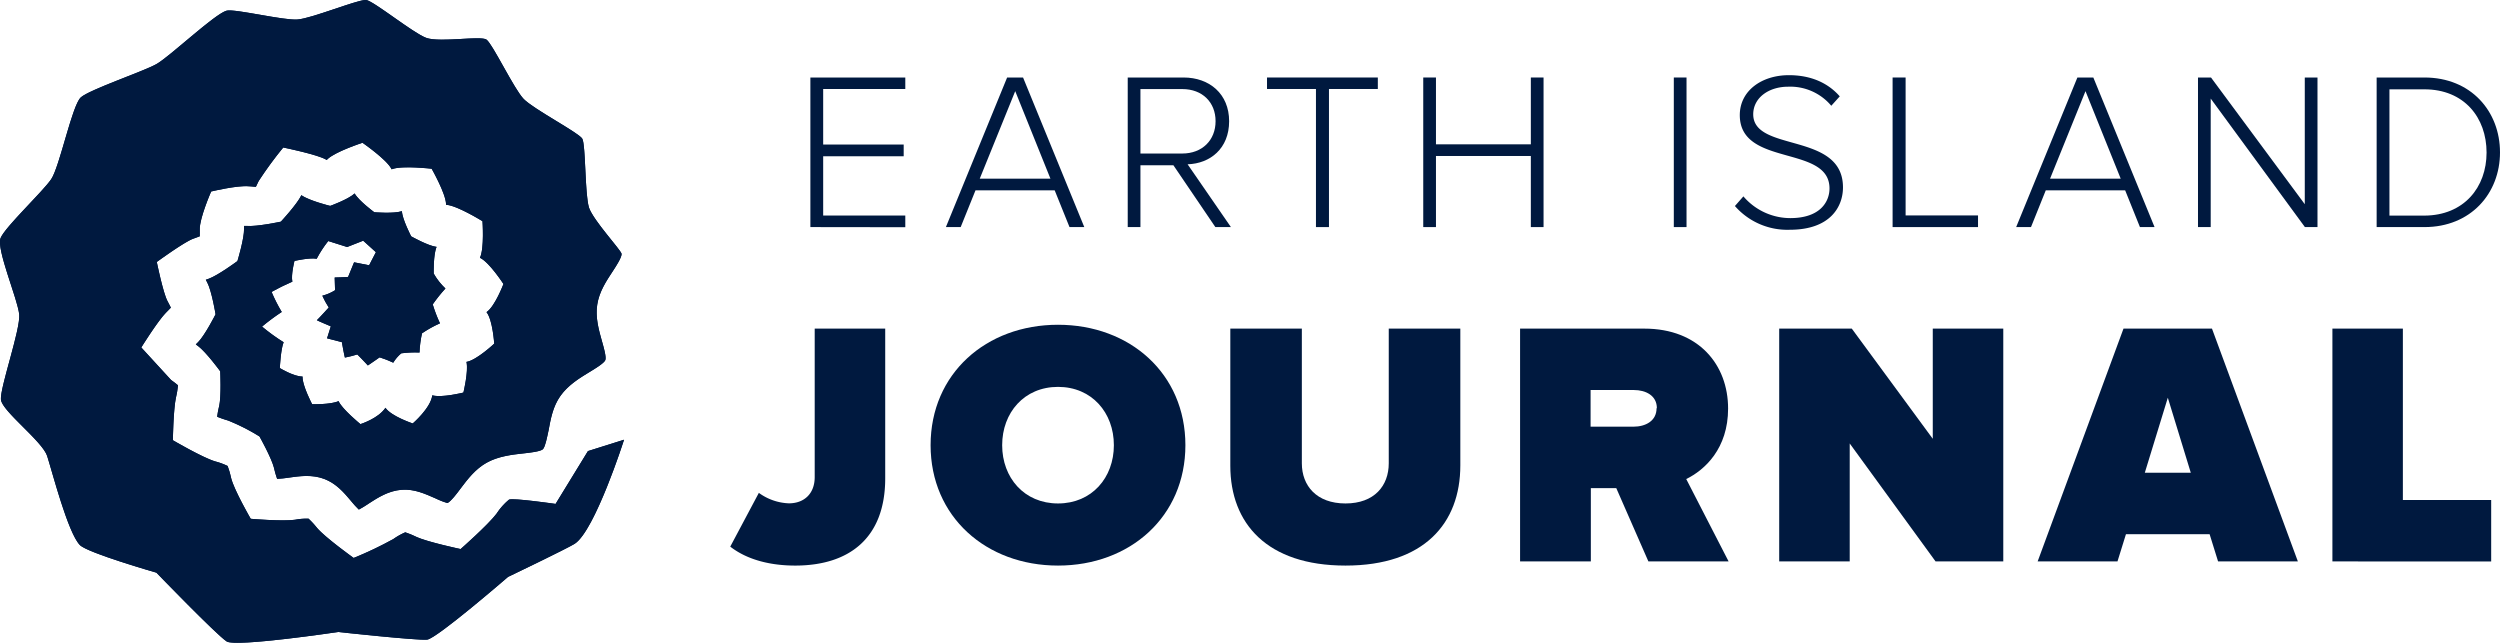 <svg id="Layer_1" data-name="Layer 1" xmlns="http://www.w3.org/2000/svg" xmlns:xlink="http://www.w3.org/1999/xlink" viewBox="0 0 589.97 151.69"><defs><style>.cls-1{fill:#00193f;}.cls-2{clip-path:url(#clip-path);}</style><clipPath id="clip-path"><path class="cls-1" d="M70.2,4.6c-1.58.12-5.09-.47-8.51-1.06-3.73-.65-7.35-1.3-8.27-1-2.88.86-13.4,10.85-16.53,12.6s-15.75,6-17.81,7.84-5,16.36-7,19.31S1.19,53.58.14,56.18s4,14.29,4.39,18C4.89,77.61,0,91.43.22,94.28.44,97,10,104.11,11.13,107.62c1.26,3.91,4.89,18.08,7.72,21,1.8,1.86,18.06,6.52,18.06,6.52S51,149.73,53.49,151.37c2.13,1.39,26.32-2.23,26.32-2.23s18.74,2.05,21,1.8,19.08-14.8,19.08-14.8,14.07-6.75,15.73-7.82c4.78-3.08,11.65-24.55,11.65-24.55l-8.52,2.68-7.64,12.47s-10.16-1.47-11-1a14.7,14.7,0,0,0-2.91,3.27c-2,2.67-8.5,8.38-8.5,8.38s-7.7-1.63-10.37-2.84a22.68,22.68,0,0,0-2.69-1.11,15.52,15.52,0,0,0-2.79,1.57,86,86,0,0,1-9.39,4.48s-6.68-4.78-8.64-7.09a20.66,20.66,0,0,0-2-2.18,14.57,14.57,0,0,0-3.17.25c-3.05.43-10.48-.22-10.48-.22s-3.91-6.74-4.63-9.63a19.1,19.1,0,0,0-.83-2.84,15.77,15.77,0,0,0-2.91-1.07c-3-.89-10-5-10-5s.1-7.27.74-10.15A20.47,20.47,0,0,0,42,90.93c-.39-.36-1.11-.88-1.62-1.25L33.34,82s3.93-6.33,5.88-8.27c.33-.33.77-.77,1.1-1.13-.21-.45-.5-1-.74-1.44C38.52,69.31,37,61.82,37,61.82s6.47-4.73,8.6-5.49c.46-.16,1.07-.38,1.54-.57,0-.49,0-1.1,0-1.57-.08-2.69,2.69-9,2.69-9s6.13-1.48,8.88-1.23c.5,0,1.16.11,1.67.13.23-.42.45-1,.67-1.38a89,89,0,0,1,5.79-7.9S75,36.47,77,37.69l.09.07a1.85,1.85,0,0,1,.14-.14c1.76-1.79,8.31-3.93,8.31-3.93s5.66,3.91,6.81,6.13l.07.13.16-.05c2.4-.88,9.29-.08,9.29-.08s3.34,5.87,3.39,8.34v.18h.14c2.57.21,8.46,3.86,8.46,3.86s.46,6.41-.6,8.64c2.19,1,5.55,6.18,5.55,6.18s-2,5.3-4,6.64c1.46,1.82,1.82,7.44,1.82,7.44s-4.2,3.94-6.55,4.3c.5,2.25-.72,7.24-.72,7.24s-5.07,1.28-7.35.65c-.36,3-4.61,6.64-4.61,6.64s-5.06-1.68-6.44-3.7c-1.65,2.52-5.9,3.86-5.9,3.86s-4.35-3.56-5.16-5.43c-1.9.85-6.24.73-6.24.73s-2.37-4.51-2.26-6.53c-2.11,0-5.36-2-5.36-2s.21-4.51.9-6.09a46.33,46.33,0,0,1-5.1-3.7,49.54,49.54,0,0,1,4.65-3.45,37.28,37.28,0,0,1-2.4-4.73A53.78,53.78,0,0,1,69,66.47c-.36-1.61.49-4.89.49-4.89s3.63-.84,5.24-.51a26.62,26.62,0,0,1,2.73-4.19l4.46,1.41,3.79-1.49,3,2.71L87.11,62.6l-3.55-.7-1.41,3.45c-.26.05-3.17.14-3.17.14l.09,3a10.38,10.38,0,0,1-3,1.29,19.19,19.19,0,0,0,1.52,2.78s-2.18,2.42-2.81,3c0,.07,3.29,1.45,3.29,1.45l-.89,2.83,3.5.91s.47,2.72.71,3.63a26.35,26.35,0,0,0,2.93-.74s1.87,1.88,2.49,2.6c.8-.52,2.77-1.91,2.77-1.91a23.5,23.5,0,0,1,3.22,1.26,8.87,8.87,0,0,1,1.89-2.21A25.25,25.25,0,0,1,99,83.19a25.28,25.28,0,0,1,.59-4.53,26.79,26.79,0,0,1,4.24-2.36,33,33,0,0,1-1.71-4.47,35.66,35.66,0,0,1,3-3.75,14.87,14.87,0,0,1-2.77-3.53s-.11-4.45.68-6.29c-2-.23-6-2.49-6-2.49s-2.08-4-2.19-5.94c-2,.65-6.52.25-6.52.25s-3.65-2.69-4.63-4.43c-1.47,1.39-5.77,2.94-5.77,2.94s-5-1.23-6.83-2.55l0,.08c-1,2.1-4.81,6.19-4.81,6.19s-5.66,1.22-8.07,1l-.62,0c0,.22,0,.45,0,.65.07,2.31-1.56,7.65-1.56,7.65S51.46,65,49.2,65.8l-.63.22.3.57c1.11,2.07,2,7.58,2,7.58s-2.52,5-4.18,6.63c-.15.14-.32.31-.48.48l.47.34c1.95,1.42,5.29,6,5.29,6s.28,5.84-.25,8.21a20,20,0,0,0-.47,2.52,24.91,24.91,0,0,0,2.61.9A47.6,47.6,0,0,1,61.24,103s2.81,5,3.42,7.41A23.22,23.22,0,0,0,65.4,113a25.91,25.91,0,0,0,2.72-.28c2.58-.37,5.51-.78,8.38.3s4.72,3.28,6.36,5.23a22.76,22.76,0,0,0,1.82,2A24.33,24.33,0,0,0,87,118.84c2.18-1.41,4.64-3,7.73-3.25s5.67,1,8,2a16.77,16.77,0,0,0,2.87,1.12c.85-.43,2.15-2.16,3.11-3.45,1.61-2.13,3.43-4.55,6.13-6.06s5.91-1.9,8.67-2.2c1.52-.17,4.06-.45,4.61-1s1-2.9,1.34-4.47c.49-2.62,1-5.59,2.81-8.12s4.45-4.16,6.79-5.58c1.39-.84,3.49-2.12,3.78-2.84s-.37-3-.8-4.52c-.73-2.59-1.56-5.52-1.1-8.57s2.12-5.54,3.59-7.78c.88-1.35,2.21-3.4,2.15-4.21S140,52,139,49c-1-3.21-.76-14.88-1.6-16.28s-11.55-7-13.83-9.38-7.34-13-8.78-14c-.69-.45-3.27-.3-6.11-.14-3.08.17-6.49.34-8.13-.28C97.45,7.76,88.19.26,86.42,0h-.15C84.16,0,73.52,4.35,70.2,4.6"/></clipPath></defs><title>Journal-logo-2018-final-blue</title><path class="cls-1" d="M70.2,4.6c-1.58.12-5.09-.47-8.51-1.06-3.73-.65-7.35-1.3-8.27-1-2.88.86-13.4,10.85-16.53,12.6s-15.75,6-17.81,7.84-5,16.36-7,19.31S1.19,53.58.14,56.18s4,14.29,4.39,18C4.89,77.61,0,91.43.22,94.28.44,97,10,104.11,11.13,107.62c1.26,3.91,4.89,18.08,7.72,21,1.8,1.86,18.06,6.52,18.06,6.52S51,149.73,53.49,151.37c2.13,1.39,26.32-2.23,26.32-2.23s18.74,2.05,21,1.8,19.08-14.8,19.08-14.8,14.07-6.75,15.73-7.82c4.78-3.08,11.65-24.55,11.65-24.55l-8.52,2.68-7.64,12.47s-10.16-1.47-11-1a14.7,14.7,0,0,0-2.91,3.27c-2,2.67-8.5,8.38-8.5,8.38s-7.7-1.63-10.37-2.84a22.68,22.68,0,0,0-2.69-1.11,15.52,15.52,0,0,0-2.79,1.57,86,86,0,0,1-9.39,4.48s-6.68-4.78-8.64-7.09a20.66,20.66,0,0,0-2-2.18,14.57,14.57,0,0,0-3.17.25c-3.05.43-10.48-.22-10.48-.22s-3.91-6.74-4.63-9.63a19.1,19.1,0,0,0-.83-2.84,15.77,15.77,0,0,0-2.91-1.07c-3-.89-10-5-10-5s.1-7.27.74-10.15A20.47,20.47,0,0,0,42,90.93c-.39-.36-1.11-.88-1.62-1.25L33.34,82s3.93-6.33,5.88-8.27c.33-.33.77-.77,1.1-1.13-.21-.45-.5-1-.74-1.44C38.52,69.31,37,61.82,37,61.82s6.47-4.73,8.6-5.49c.46-.16,1.07-.38,1.54-.57,0-.49,0-1.1,0-1.57-.08-2.69,2.69-9,2.69-9s6.13-1.48,8.88-1.23c.5,0,1.16.11,1.67.13.23-.42.45-1,.67-1.38a89,89,0,0,1,5.79-7.9S75,36.47,77,37.69l.09.07a1.85,1.85,0,0,1,.14-.14c1.76-1.79,8.31-3.93,8.31-3.93s5.66,3.91,6.81,6.13l.07.13.16-.05c2.4-.88,9.29-.08,9.29-.08s3.34,5.87,3.39,8.34v.18h.14c2.57.21,8.46,3.86,8.46,3.86s.46,6.41-.6,8.64c2.19,1,5.55,6.18,5.55,6.18s-2,5.3-4,6.64c1.46,1.82,1.82,7.44,1.82,7.44s-4.2,3.94-6.55,4.3c.5,2.25-.72,7.24-.72,7.24s-5.07,1.28-7.35.65c-.36,3-4.61,6.64-4.61,6.64s-5.06-1.68-6.44-3.7c-1.65,2.52-5.9,3.86-5.9,3.86s-4.35-3.56-5.16-5.43c-1.9.85-6.24.73-6.24.73s-2.37-4.51-2.26-6.53c-2.11,0-5.36-2-5.36-2s.21-4.51.9-6.09a46.33,46.33,0,0,1-5.1-3.7,49.54,49.54,0,0,1,4.65-3.45,37.28,37.28,0,0,1-2.4-4.73A53.78,53.78,0,0,1,69,66.47c-.36-1.61.49-4.89.49-4.89s3.63-.84,5.24-.51a26.62,26.62,0,0,1,2.73-4.19l4.46,1.41,3.79-1.49,3,2.71L87.11,62.6l-3.55-.7-1.41,3.45c-.26.05-3.17.14-3.17.14l.09,3a10.38,10.38,0,0,1-3,1.29,19.19,19.19,0,0,0,1.52,2.78s-2.18,2.42-2.81,3c0,.07,3.29,1.45,3.29,1.45l-.89,2.83,3.5.91s.47,2.72.71,3.63a26.35,26.35,0,0,0,2.93-.74s1.87,1.88,2.49,2.6c.8-.52,2.77-1.91,2.77-1.91a23.5,23.5,0,0,1,3.22,1.26,8.87,8.87,0,0,1,1.89-2.21A25.25,25.25,0,0,1,99,83.19a25.28,25.28,0,0,1,.59-4.53,26.79,26.79,0,0,1,4.24-2.36,33,33,0,0,1-1.71-4.47,35.66,35.66,0,0,1,3-3.75,14.87,14.87,0,0,1-2.77-3.53s-.11-4.45.68-6.29c-2-.23-6-2.49-6-2.49s-2.08-4-2.19-5.94c-2,.65-6.52.25-6.52.25s-3.65-2.69-4.63-4.43c-1.47,1.39-5.77,2.94-5.77,2.94s-5-1.23-6.83-2.55l0,.08c-1,2.1-4.81,6.19-4.81,6.19s-5.66,1.22-8.07,1l-.62,0c0,.22,0,.45,0,.65.07,2.31-1.56,7.65-1.56,7.65S51.46,65,49.2,65.8l-.63.22.3.57c1.11,2.07,2,7.58,2,7.58s-2.52,5-4.18,6.63c-.15.14-.32.31-.48.48l.47.34c1.95,1.42,5.29,6,5.29,6s.28,5.84-.25,8.21a20,20,0,0,0-.47,2.52,24.91,24.91,0,0,0,2.61.9A47.6,47.6,0,0,1,61.24,103s2.81,5,3.42,7.41A23.22,23.22,0,0,0,65.4,113a25.91,25.91,0,0,0,2.72-.28c2.58-.37,5.51-.78,8.38.3s4.72,3.28,6.36,5.23a22.76,22.76,0,0,0,1.82,2A24.33,24.33,0,0,0,87,118.84c2.18-1.41,4.64-3,7.73-3.25s5.67,1,8,2a16.77,16.77,0,0,0,2.87,1.12c.85-.43,2.15-2.16,3.11-3.45,1.61-2.13,3.43-4.55,6.13-6.06s5.91-1.9,8.67-2.2c1.52-.17,4.06-.45,4.61-1s1-2.9,1.34-4.47c.49-2.62,1-5.59,2.81-8.12s4.45-4.16,6.79-5.58c1.39-.84,3.49-2.12,3.78-2.84s-.37-3-.8-4.52c-.73-2.59-1.56-5.52-1.1-8.57s2.12-5.54,3.59-7.78c.88-1.35,2.21-3.4,2.15-4.21S140,52,139,49c-1-3.21-.76-14.88-1.6-16.28s-11.55-7-13.83-9.38-7.34-13-8.78-14c-.69-.45-3.27-.3-6.11-.14-3.08.17-6.49.34-8.13-.28C97.45,7.76,88.19.26,86.42,0h-.15C84.16,0,73.52,4.35,70.2,4.6"/><g class="cls-2"><rect class="cls-1" x="-3.53" y="1.96" width="153.42" height="148.84" transform="translate(-3.53 149.21) rotate(-89.74)"/></g><path class="cls-1" d="M191.24,53.59V18.29h22.4V21H194.26V34.11h19v2.76h-19v14h19.38v2.75Z"/><path class="cls-1" d="M252.39,53.59l-3.5-8.68H230.21l-3.5,8.68h-3.49l14.45-35.3h3.76l14.45,35.3ZM239.58,21.51l-8.37,20.65h16.68Z"/><path class="cls-1" d="M286.81,53.59,276.91,39h-7.78V53.59h-3V18.29h13.18c6.09,0,10.75,3.86,10.75,10.32s-4.5,10-9.8,10.16l10.22,14.82Zm.05-25c0-4.45-3.12-7.57-7.84-7.57h-9.89V36.23H279C283.74,36.23,286.86,33.05,286.86,28.61Z"/><path class="cls-1" d="M310.55,53.59V21H299V18.29h26.15V21H313.62V53.59Z"/><path class="cls-1" d="M361.26,53.59V36.81H338.87V53.59h-3V18.29h3V34.06h22.39V18.29h3v35.3Z"/><path class="cls-1" d="M395,53.59V18.29h3v35.3Z"/><path class="cls-1" d="M409.42,48.62l2-2.28a14.59,14.59,0,0,0,11.06,5.13c7.2,0,9.26-4,9.26-7,0-10.37-21.17-5-21.17-17.3,0-5.77,5.19-9.43,11.59-9.43,5.24,0,9.26,1.86,12,5l-2,2.22A12.64,12.64,0,0,0,422,20.46c-4.71,0-8.26,2.7-8.26,6.51,0,9.05,21.18,4.07,21.18,17.25,0,4.56-3,10-12.55,10A16.42,16.42,0,0,1,409.42,48.62Z"/><path class="cls-1" d="M446.63,53.59V18.29h3.07V50.84h17.09v2.75Z"/><path class="cls-1" d="M505,53.59l-3.49-8.68H482.78l-3.49,8.68h-3.5l14.45-35.3H494l14.45,35.3ZM492.15,21.51l-8.36,20.65h16.67Z"/><path class="cls-1" d="M543.93,53.59,521.7,23.26V53.59h-3V18.29h3.07l22.13,29.9V18.29h3v35.3Z"/><path class="cls-1" d="M560.86,53.59V18.29h11.28c11,0,17.83,8,17.83,17.67s-6.88,17.63-17.83,17.63ZM586.8,36c0-8.25-5.29-14.92-14.66-14.92h-8.26v29.8h8.26C581.45,50.84,586.8,44.22,586.8,36Z"/><path class="cls-1" d="M172.33,129l6.75-12.69a12.8,12.8,0,0,0,7.09,2.47c3.62,0,6.09-2.3,6.09-6.18V77.55H208.9v35.33c0,14.09-8.48,20.59-21.25,20.59C182.3,133.47,176.61,132.32,172.33,129Z"/><path class="cls-1" d="M219.61,105.06c0-16.89,13.1-28.42,30.07-28.42s30.06,11.53,30.06,28.42-13.1,28.41-30.06,28.41S219.61,121.94,219.61,105.06Zm43.25,0c0-7.66-5.19-13.76-13.18-13.76s-13.18,6.1-13.18,13.76,5.19,13.75,13.18,13.75S262.86,112.72,262.86,105.06Z"/><path class="cls-1" d="M290.34,109.92V77.55h16.88v31.79c0,5.27,3.46,9.47,10.3,9.47s10.21-4.2,10.21-9.47V77.55h16.89v32.28c0,13.68-8.57,23.64-27.1,23.64S290.34,123.51,290.34,109.92Z"/><path class="cls-1" d="M389,132.49l-7.58-17.3h-6v17.3H358.72V77.55h29.33c12.85,0,19.76,8.56,19.76,18.86,0,9.47-5.51,14.5-9.88,16.64l10,19.44Zm2-36.16c0-3-2.64-4.29-5.44-4.29H375.36v8.65h10.13C388.29,100.69,390.93,99.37,390.93,96.33Z"/><path class="cls-1" d="M456.77,132.49l-20.26-27.84v27.84H419.87V77.55H437l19.11,26v-26h16.64v54.94Z"/><path class="cls-1" d="M523.44,132.49l-2-6.43H501.7l-2,6.43H480.86l20.26-54.94H522l20.27,54.94ZM511.58,93.86l-5.43,17.7H517Z"/><path class="cls-1" d="M550.42,132.49V77.55h16.63V118h20.84v14.5Z"/></svg>